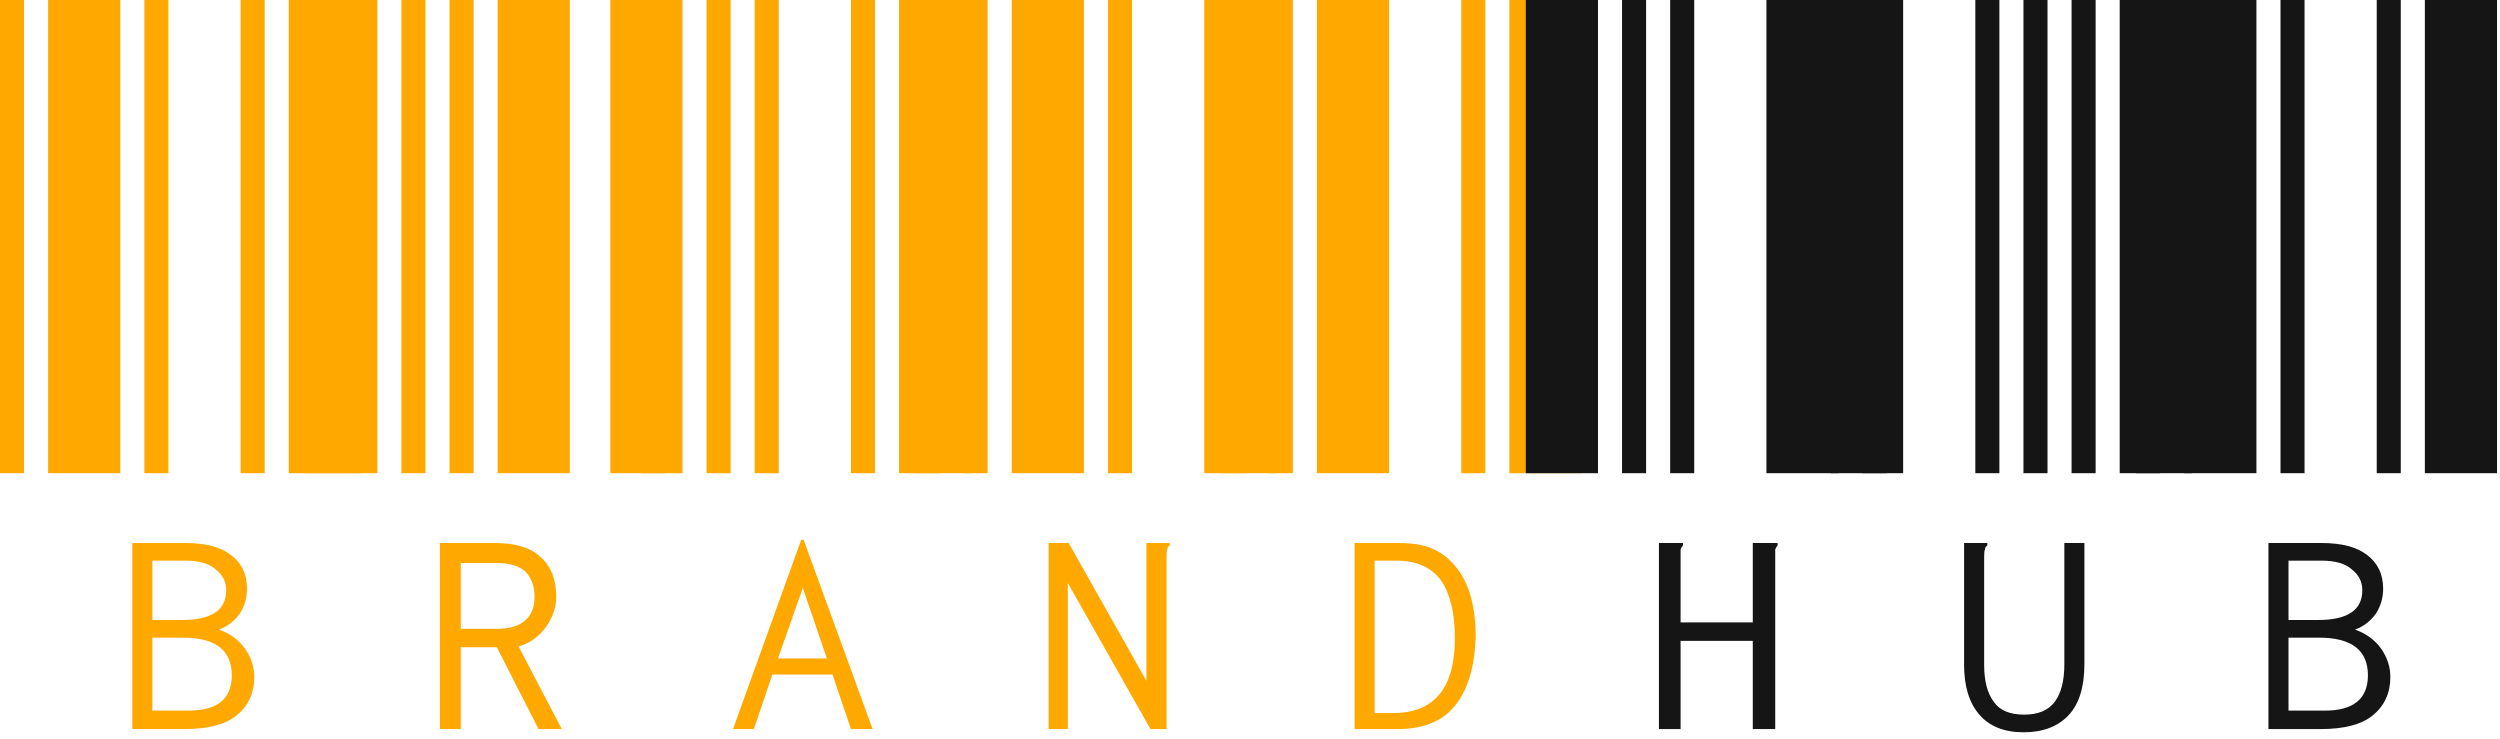 <svg width="159" height="47" viewBox="0 0 159 47" fill="none" xmlns="http://www.w3.org/2000/svg">
<path d="M0 30.096V0H1.53V30.096H0ZM3.061 30.096V0H7.652V30.096H3.061ZM9.182 30.096V0H10.712V30.096H9.182ZM15.303 30.096V0H16.834V30.096H15.303ZM18.364 30.096V0H22.955V30.096H18.364ZM8.417 34.535H11.784C13.076 34.535 14.045 34.789 14.691 35.3C15.371 35.81 15.711 36.524 15.711 37.442C15.711 38.02 15.558 38.547 15.252 39.023C14.912 39.499 14.47 39.84 13.926 40.044C14.606 40.282 15.15 40.673 15.558 41.217C15.966 41.795 16.171 42.407 16.171 43.053C16.171 44.074 15.796 44.89 15.048 45.502C14.334 46.08 13.229 46.369 11.732 46.369H8.417V34.535ZM11.579 39.431C13.45 39.431 14.385 38.802 14.385 37.544C14.385 37 14.164 36.558 13.722 36.218C13.314 35.844 12.668 35.657 11.784 35.657H9.692V39.431H11.579ZM11.988 45.196C13.824 45.196 14.742 44.448 14.742 42.951C14.742 41.353 13.705 40.554 11.63 40.554H9.692V45.196H11.988Z" fill="#FFA800"/>
<path d="M19.408 30.096V0H23.999V30.096H19.408ZM25.529 30.096V0H27.06V30.096H25.529ZM28.59 30.096V0H30.12V30.096H28.59ZM31.651 30.096V0H36.242V30.096H31.651ZM40.833 30.096V0H42.363V30.096H40.833ZM27.978 34.535H31.447C32.807 34.535 33.793 34.84 34.405 35.453C35.051 36.031 35.375 36.864 35.375 37.952C35.375 38.632 35.154 39.279 34.711 39.891C34.269 40.503 33.691 40.911 32.977 41.115L35.732 46.369H34.252L31.6 41.166H29.304V46.369H27.978V34.535ZM31.6 39.993C32.416 39.993 33.028 39.806 33.436 39.431C33.81 39.092 33.997 38.598 33.997 37.952C33.997 37.306 33.81 36.779 33.436 36.371C33.028 35.997 32.416 35.81 31.6 35.81H29.304V39.993H31.6Z" fill="#FFA800"/>
<path d="M38.816 30.096V0H43.407V30.096H38.816ZM44.938 30.096V0H46.468V30.096H44.938ZM47.998 30.096V0H49.529V30.096H47.998ZM54.12 30.096V0H55.65V30.096H54.12ZM57.18 30.096V0H61.771V30.096H57.18ZM52.946 42.9H49.12L47.947 46.369H46.621L50.957 34.33H51.11L55.497 46.369H54.12L52.946 42.9ZM52.589 41.88L51.059 37.391L49.477 41.88H52.589Z" fill="#FFA800"/>
<path d="M58.224 30.096V0H59.755V30.096H58.224ZM61.285 30.096V0H62.815V30.096H61.285ZM64.346 30.096V0H68.937V30.096H64.346ZM70.467 30.096V0H71.997V30.096H70.467ZM76.588 30.096V0H81.179V30.096H76.588ZM66.692 34.535H67.967L72.915 43.308V34.535H74.395V34.688C74.293 34.755 74.242 34.84 74.242 34.943C74.208 35.011 74.191 35.164 74.191 35.402V46.369H73.171L67.916 37.085V46.369H66.692V34.535Z" fill="#FFA800"/>
<path d="M77.632 30.096V0H79.163V30.096H77.632ZM80.693 30.096V0H82.223V30.096H80.693ZM83.754 30.096V0H88.345V30.096H83.754ZM92.936 30.096V0H94.466V30.096H92.936ZM95.996 30.096V0H100.587V30.096H95.996ZM86.151 34.535H88.906C89.892 34.535 90.657 34.67 91.201 34.943C91.779 35.215 92.273 35.623 92.681 36.167C93.463 37.187 93.854 38.632 93.854 40.503C93.786 42.441 93.344 43.904 92.528 44.89C91.711 45.91 90.436 46.403 88.702 46.369H86.151V34.535ZM88.6 45.349C91.218 45.349 92.528 43.767 92.528 40.605C92.528 39.006 92.239 37.782 91.66 36.932C91.048 36.082 90.096 35.657 88.804 35.657H87.427V45.349H88.6Z" fill="#FFA800"/>
<path d="M97.04 30.096V0H101.632V30.096H97.04ZM103.162 30.096V0H104.692V30.096H103.162ZM106.222 30.096V0H107.753V30.096H106.222ZM112.344 30.096V0H116.935V30.096H112.344ZM118.465 30.096V0H119.995V30.096H118.465ZM105.508 34.535H107.039V34.688C106.971 34.755 106.92 34.84 106.886 34.943C106.886 35.011 106.886 35.164 106.886 35.402V39.585H111.477V34.535H113.058V34.688C112.99 34.755 112.939 34.84 112.905 34.943C112.905 35.011 112.905 35.164 112.905 35.402V46.369H111.477V40.758H106.886V46.369H105.508V34.535Z" fill="#151515"/>
<path d="M116.449 30.096V0H121.04V30.096H116.449ZM125.631 30.096V0H127.161V30.096H125.631ZM128.691 30.096V0H130.222V30.096H128.691ZM131.752 30.096V0H133.282V30.096H131.752ZM134.813 30.096V0H139.404V30.096H134.813ZM128.691 46.573C127.467 46.573 126.532 46.199 125.886 45.451C125.24 44.703 124.916 43.648 124.916 42.288V34.535H126.396V34.688C126.294 34.755 126.243 34.84 126.243 34.943C126.209 35.011 126.192 35.164 126.192 35.402V42.288C126.192 43.308 126.396 44.09 126.804 44.635C127.178 45.179 127.824 45.451 128.742 45.451C129.626 45.451 130.273 45.179 130.681 44.635C131.089 44.09 131.293 43.291 131.293 42.237V34.535H132.568V42.237C132.568 43.7 132.228 44.788 131.548 45.502C130.868 46.216 129.916 46.573 128.691 46.573Z" fill="#151515"/>
<path d="M135.857 30.096V0H137.387V30.096H135.857ZM138.917 30.096V0H143.508V30.096H138.917ZM145.039 30.096V0H146.569V30.096H145.039ZM151.16 30.096V0H152.69V30.096H151.16ZM154.221 30.096V0H158.812V30.096H154.221ZM144.274 34.535H147.64C148.933 34.535 149.902 34.789 150.548 35.3C151.228 35.81 151.568 36.524 151.568 37.442C151.568 38.02 151.415 38.547 151.109 39.023C150.769 39.499 150.327 39.84 149.783 40.044C150.463 40.282 151.007 40.673 151.415 41.217C151.823 41.795 152.027 42.407 152.027 43.053C152.027 44.074 151.653 44.89 150.905 45.502C150.191 46.08 149.086 46.369 147.589 46.369H144.274V34.535ZM147.436 39.431C149.307 39.431 150.242 38.802 150.242 37.544C150.242 37 150.021 36.558 149.579 36.218C149.171 35.844 148.524 35.657 147.64 35.657H145.549V39.431H147.436ZM147.844 45.196C149.681 45.196 150.599 44.448 150.599 42.951C150.599 41.353 149.562 40.554 147.487 40.554H145.549V45.196H147.844Z" fill="#151515"/>
</svg>
